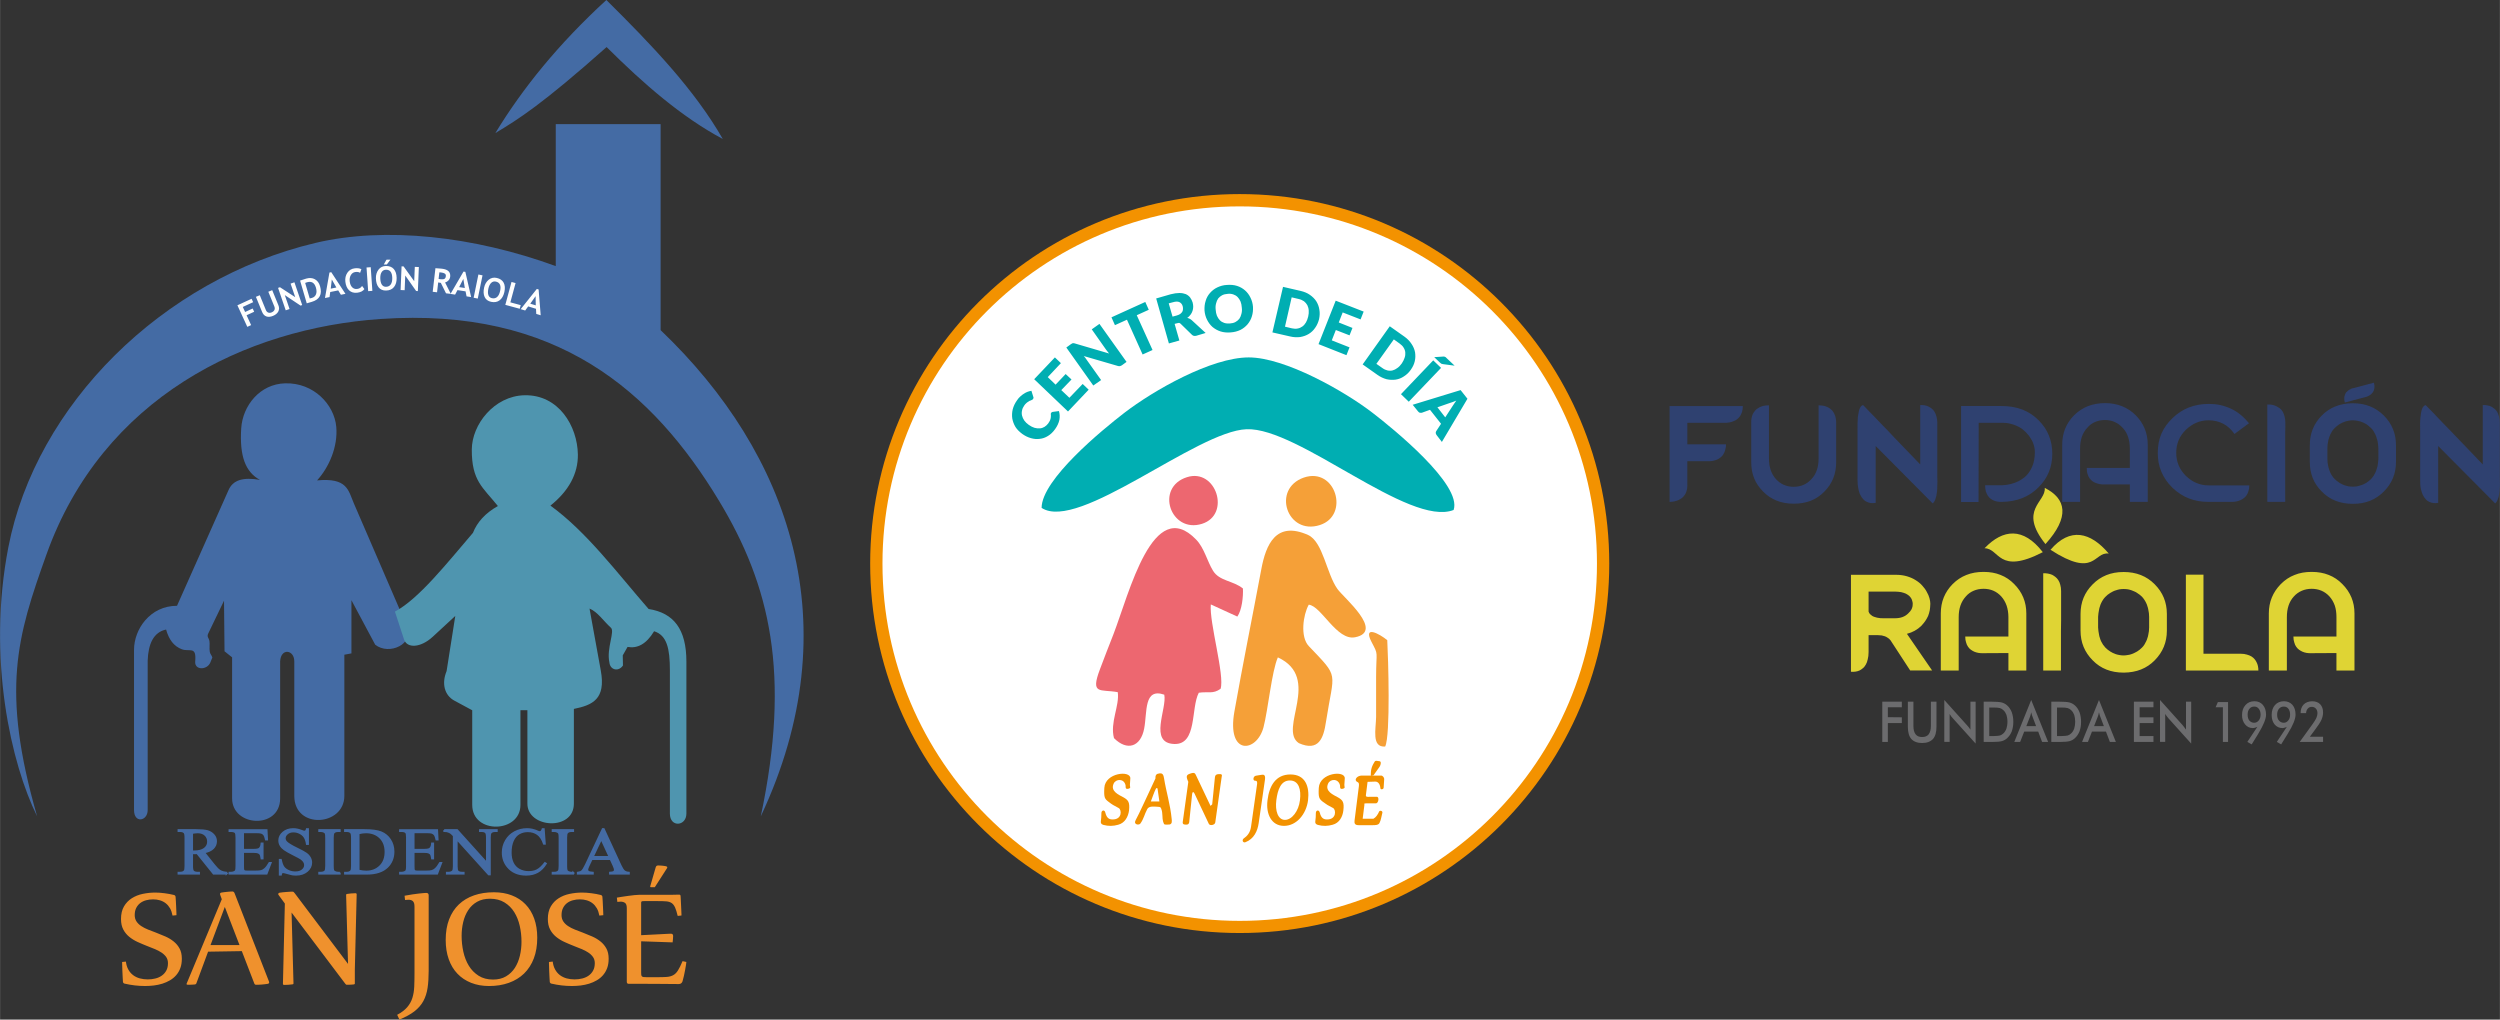 <?xml version="1.0" encoding="UTF-8"?>
<!DOCTYPE svg PUBLIC "-//W3C//DTD SVG 1.1//EN" "http://www.w3.org/Graphics/SVG/1.1/DTD/svg11.dtd">
<!-- Creator: CorelDRAW X8 -->
<svg xmlns="http://www.w3.org/2000/svg" xml:space="preserve" width="1302px" height="531px" version="1.1" style="shape-rendering:geometricPrecision; text-rendering:geometricPrecision; image-rendering:optimizeQuality; fill-rule:evenodd; clip-rule:evenodd"
viewBox="0 0 91973527 37511881"
 xmlns:xlink="http://www.w3.org/1999/xlink">
 <rect x="0" y="0" width="91973527" height="37511881" fill="#333333" stroke="none"/>
 <defs>
  <style type="text/css">
   <![CDATA[
    .str0 {stroke:#446BA4;stroke-width:60585.5}
    .fil3 {fill:none;fill-rule:nonzero}
    .fil8 {fill:#00AEB2}
    .fil11 {fill:#2F4170}
    .fil0 {fill:#446BA4}
    .fil1 {fill:#4F95AF}
    .fil12 {fill:#6C6C6E}
    .fil13 {fill:#DFD434}
    .fil9 {fill:#ED6770}
    .fil6 {fill:#F39200}
    .fil10 {fill:#F5A038}
    .fil2 {fill:#FEFEFE}
    .fil7 {fill:white}
    .fil4 {fill:#446BA4;fill-rule:nonzero}
    .fil5 {fill:#EF912D;fill-rule:nonzero}
   ]]>
  </style>
 </defs>
 <g id="Capa_x0020_1">
  <g id="_2797088562048">
   <path class="fil0" d="M1363091 30032654c-944250,-1900183 -1855036,-5789591 -1058077,-9898977 1016352,-5240899 5668587,-9861423 11298536,-11196308 2566624,-608526 5823306,-250187 8840983,853455l0 -5222707 3857279 0 0 7577866c4762558,4547420 6997380,10845062 3686539,17886671 1103808,-5222874 356754,-8475967 -1536086,-11605720 -2439444,-4033862 -5967175,-7137661 -12459258,-6690530 -4954746,341232 -10224770,2885908 -12288600,8670242 -1076437,3016843 -1683878,4961005 -341316,9626008z"/>
   <path class="fil0" d="M11662550 17674288c434113,-471165 772841,-1237414 706748,-1971784 -73187,-815568 -826500,-1627548 -1878820,-1599675 -939242,24785 -1564876,828503 -1618118,1655587 -66677,1033376 159476,1608104 688055,1897429 -615452,-107234 -987728,418 -1153211,371942l-1897346 4259681c-992067,0 -1581149,864471 -1581149,1618369l0 5896742c0,503628 502293,409578 502293,0l0 -5506107c22782,-595424 208127,-1036047 677373,-1135270 101560,364598 283149,617121 582572,726943 282566,103646 540847,-135441 488523,445546 -30126,334389 442208,324708 558038,37136l72352 -179671c-11432,-66594 -79278,-123424 -93632,-204455 -23283,-131436 5675,-291829 -12851,-399648 -20529,-119502 -105316,-154051 -45648,-277809l581905 -1208206 18526 1860210 279144 223149 0 5189911c0,1053905 1767162,1146953 1767162,0l0 -5041034c24701,-502376 520819,-434197 520819,0l0 4947735c0,1247595 1841516,1116160 1841516,0l0 -5193249 260535 -49069 0 -1956429 874318 1636978c520818,409328 1447543,-31712 1171737,-669529l-1953007 -4520382c-212133,-490443 -235583,-960440 -1357834,-855041z"/>
   <path class="fil1" d="M20248506 18601764c667526,-533253 1021693,-1169735 1009759,-1885328 -17441,-1040135 -706748,-2205281 -1968780,-2174487 -1106395,26955 -1930141,1071179 -1933897,1997904 -5007,1154213 403987,1385289 959939,2077851 -473335,265792 -764830,599763 -917045,985725 -957018,1116493 -1989309,2428428 -2870970,2898092l334639 1023111c109738,335473 610612,314027 1054823,-95969l831090 -767167 -319702 2029783c-188683,457145 -79195,889005 287657,1086784l655425 353583 0 3482334c0,1087619 1774088,1042555 1774088,0l0 -3484253 255695 -84 0 3436352c0,910786 1710164,1017604 1710164,0l0 -3484336c689641,-139364 1180918,-361344 990983,-1406486l-415504 -2285644c296920,119335 523156,469079 785025,703577 159309,133689 -168571,763661 -53575,1278388 24534,276557 332720,358089 499121,111908l-7844 -371357 176582 -310856c359091,64257 688556,-98055 976880,-577148 475087,148042 580820,645995 580820,1434942l0 5274531c0,521486 607274,468328 607274,0l0 -5593982c0,-1185340 -461235,-1789192 -1390463,-1933980 -1170987,-1344899 -2279552,-2836505 -3612184,-3803788z"/>
   <path class="fil2" d="M8930276 11293112l85287 185261 278226 -128014 55078 120003 -278477 127764 166652 362929 -140782 64674 -364431 -793203 522487 -240089 57498 125260 -381538 175415zm482347 -372359l143369 -58917 224150 547106c17692,43395 45398,73270 83034,89376 37386,16523 79362,15188 125678,-3839 51823,-21280 86538,-51155 104564,-89459 17858,-38471 17358,-80781 -1586,-127096l-223065 -544436 143536 -58666 227488 555618c34215,82950 32880,159308 -3421,229324 -36218,69848 -101060,123758 -194191,161812 -93716,38637 -175414,45147 -245180,19944 -69848,-24952 -122172,-80363 -157138,-165984l-227238 -554783zm1643404 323039l-579568 -386295 174830 511722 -140949 48235 -282232 -826000 70600 -24117 560958 365683 -170574 -499038 141033 -48235 285903 837600 -60001 20445zm413250 -138195l-185762 54410 -245347 -837265c117416,-38889 191437,-62589 221814,-71601 122089,-35801 229157,-28374 321620,22198 92297,50571 155804,135107 190353,253107 88291,301092 -12685,494031 -302678,579151zm-244178 -696150l167403 571140c24702,-4673 50822,-11099 78861,-19110 74940,-22115 125678,-66427 152215,-133272 26538,-66927 25453,-149294 -3254,-247432 -52408,-179003 -161729,-244095 -328047,-195360 -16356,4590 -38638,12685 -67178,24034zm1314690 435115l-98306 -160393 -294582 60251 -24452 185679 -168738 34632 164399 -937240 67011 -13686 522154 796458 -167486 34299zm-334556 -561877l-38638 336892 206625 -42309 -167987 -294583zm1088787 -378868l-48235 135024c-38554,-29876 -95885,-40224 -172076,-31211 -72269,8846 -127930,46065 -166902,111992 -38972,66009 -52992,145205 -41893,237668 11183,92548 41392,163565 90712,212884 49236,49153 109738,69348 181339,60836 81782,-9930 142034,-46816 181423,-110906l86539 115746c-54911,74606 -142785,119169 -264123,133689 -121255,14521 -220144,-13936 -296836,-85704 -76608,-71601 -123257,-176249 -139864,-313860 -15355,-128014 9180,-239588 73437,-334723 63924,-95050 154134,-149544 270382,-163314 99640,-12183 181840,-1418 246097,31879zm248852 808224l-60169 -870813 154635 -10765 60335 870897 -154801 10681zm284652 -474002c-2504,-124342 29291,-230159 95885,-317615 66344,-87290 156638,-132187 270715,-134524 125511,-2503 222314,34382 290244,110907 67845,76608 103145,185178 106149,325877 2921,140448 -29458,252857 -97220,336892 -67596,84035 -165233,127430 -292914,129934 -117249,2336 -207793,-36802 -272217,-117249 -64258,-80698 -97805,-192021 -100642,-334222zm160977 -3171c2170,101977 20946,180338 56747,235749 35550,55078 86372,82283 152298,80864 77526,-1502 136025,-30126 175498,-85788 39556,-55578 58416,-135441 56162,-239838 -4005,-204455 -81615,-305098 -232411,-301843 -69014,1419 -121505,29959 -157389,86122 -35634,56162 -52658,131101 -50905,224734zm374612 -683048l-131936 177334 -113577 2253 97721 -176499 147792 -3088zm944834 1154797l-400816 -569971 -21864 540513 -148793 -6176 35466 -871981 74188 2921 390969 543851 21530 -526994 148710 5925 -35967 884416 -63423 -2504zm1099302 85454l-190519 -384710c-23450,-3171 -55829,-8345 -97387,-15605l-41893 362094 -160059 -18526 100392 -867892c8845,1085 42226,3422 100642,7093 58582,3756 105315,7845 140949,11934 220311,25536 320786,123758 300925,294583 -5842,51406 -26538,96386 -62005,135441 -35216,38721 -77108,64007 -125260,76274l211048 419843 -176833 -20529zm-245012 -771923l-27873 241424c28206,5675 49737,9346 64591,11182 64591,7511 112409,3839 144621,-11015 31628,-14604 50822,-48318 56830,-100809 5007,-42894 -7510,-74689 -37553,-95301 -29875,-20780 -79195,-34966 -147875,-42978 -16690,-2169 -34299,-3004 -52741,-2503zm1000746 883914l-36635 -184594 -297420 -45814 -87290 165901 -170073 -26121 479176 -821910 67596 10264 213384 928311 -168738 -26037zm-118835 -643158l-153216 302594 208545 32046 -55329 -334640zm379369 693479l174831 -855290 151881 31127 -174830 855124 -151882 -30961zm385879 -377032c27121,-121254 83284,-216639 168488,-285653 85287,-68931 183676,-91212 294999,-66344 122590,27289 207794,86289 255611,176833 47734,90461 56497,204372 25620,341482 -30627,137277 -88625,238921 -174497,304430 -85787,65342 -190769,84369 -315195,56580 -114328,-25536 -193273,-85120 -236667,-178502 -43144,-93966 -49403,-209880 -18359,-348826zm157222 35300c-22198,99390 -22449,180254 -918,242426 21447,62087 64257,100475 128598,114912 75774,16774 139280,2754 190936,-41726 51656,-44563 88792,-117833 111574,-219643 44563,-199532 -6926,-315612 -154050,-348576 -67346,-15021 -125177,501 -173245,46566 -48151,45815 -82366,114579 -102895,206041zm622295 603519l227988 -842440 149795 40558 -192104 709334 380704 103063 -36051 133104 -530332 -143619zm1138190 332970l-9346 -187932 -287573 -88291 -110406 151463 -164649 -50571 593505 -743884 65425 20112 76442 949341 -163398 -50238zm-24201 -653423l-195442 277142 201701 61837 -6259 -338979z"/>
   <g>
    <path class="fil3 str0" d="M8331514 32147974l-476507 0 -604520 -753647c-43394,1585 -78694,2420 -106066,2420 -11099,0 -23200,-418 -35801,-835 -12935,-417 -25870,-834 -39723,-1585l0 469162c0,101310 12017,164148 36636,188433 33130,34799 82783,52240 148960,52240l69431 0 0 43812 -762493 0 0 -43812 66677 0c75190,0 128849,-22281 161061,-66427 18359,-24284 27289,-82617 27289,-174246l0 -1042889c0,-101310 -12101,-164149 -36635,-188433 -34048,-34882 -84620,-52324 -151715,-52324l-66677 0 0 -43728 647915 0c189267,0 328380,12601 417923,37303 89961,25118 165985,71267 228156,138195 62671,66761 93966,146623 93966,239421 0,99223 -35801,185178 -106901,258114 -71601,72937 -181673,124426 -331552,154802l368270 461485c84036,106150 156137,177084 216473,211883 60001,35300 138779,57164 235833,66844l0 43812zm-1262617 -829004c16524,0 30877,0 42894,417 12101,334 21948,752 29542,752 167820,0 294416,-33214 379452,-99641 85454,-66845 127931,-151547 127931,-254526 0,-100475 -34465,-182258 -102895,-245514 -68931,-62755 -160226,-94383 -273386,-94383 -50154,0 -118084,7260 -203538,21864l0 671031zm1875732 -695315l0 636899 391970 0c101560,0 169156,-13769 203204,-41308 45564,-36468 70683,-100475 76024,-192021l48318 0 0 561543 -48318 0c-12101,-78611 -24535,-129183 -36635,-151548 -15689,-27538 -41642,-49403 -77443,-65175 -35800,-15856 -90878,-23950 -165150,-23950l-391970 0 0 531667c0,71267 3672,114578 10348,130017 7093,15355 19194,27956 36635,36885 17441,9263 51072,13770 99808,13770l301092 0c100308,0 173244,-6509 218809,-19027 45230,-12601 89042,-37720 130684,-74939 54160,-49070 109655,-123174 166485,-222064l53659 0 -153466 403570 -1371437 0 0 -43812 63173 0c41976,0 81782,-9346 119418,-27539 28123,-12601 47401,-31628 57248,-57080 10264,-25536 15271,-77443 15271,-156054l0 -1047813c0,-102061 -11266,-164899 -34048,-188349 -31795,-31628 -84119,-47484 -157889,-47484l-63173 0 0 -43728 1371854 0 18860 354918 -51072 0c-18360,-85454 -38471,-144204 -60836,-176249 -22365,-31962 -55412,-56330 -98890,-73354 -34882,-11683 -96636,-17775 -184761,-17775l-487772 0zm2388206 -124008l0 556786 -48319 0c-15689,-106985 -43895,-192105 -84619,-255361 -40641,-63172 -98890,-113410 -174497,-150712 -75106,-37220 -152966,-55913 -233579,-55913 -91212,0 -166402,25119 -225903,75357 -59500,50237 -89543,107819 -89543,171826 0,48985 18777,94049 56413,134523 54577,59167 183426,138529 387464,237418 166485,81031 280062,143036 340981,186013 60836,43311 107819,93966 140449,152799 32713,58750 49236,119836 49236,184260 0,122006 -52324,226904 -156638,315279 -104731,88291 -239338,132520 -403570,132520 -51906,0 -100225,-3672 -145872,-10932 -27289,-4089 -83201,-18693 -168655,-43812 -85037,-25119 -139197,-37636 -161979,-37636 -21948,0 -39389,6092 -51906,17858 -12518,12101 -21948,36802 -28207,74522l-48318 0 0 -551862 48318 0c22782,115496 53242,202118 91713,259282 38471,57582 97554,105399 176749,143036 79196,38053 165985,57164 260451,57164 109155,0 195944,-26371 259116,-78611 63507,-52741 95302,-114662 95302,-186013 0,-39723 -12184,-79863 -35884,-120336 -24118,-40474 -61254,-78194 -111825,-113411 -34048,-23950 -127513,-74188 -280146,-151130 -152548,-76608 -261285,-138195 -325709,-184009 -64425,-45815 -113661,-96804 -146708,-151965 -33630,-55495 -50154,-116665 -50154,-183092 0,-115496 49236,-215137 147208,-298672 97972,-83451 223232,-125176 374529,-125176 94800,0 195025,21029 301092,62838 49236,19862 83701,29542 103813,29542 22866,0 41642,-6092 55912,-18192 14354,-12601 25954,-36886 34966,-74188l48319 0zm1167398 1604515l0 43812 -762410 0 0 -43812 63173 0c73770,0 127012,-19444 160560,-57915 21029,-25536 31294,-86288 31294,-182758l0 -1042889c0,-81448 -5758,-135358 -16941,-161311 -9013,-19862 -26871,-36886 -54160,-51072 -38471,-19027 -78778,-28374 -120753,-28374l-63173 0 0 -43728 762410 0 0 43728 -63924 0c-72519,0 -125260,19528 -158390,57999 -21948,25536 -32630,86288 -32630,182758l0 1042889c0,81448 5759,135358 16941,161311 8596,19861 26871,36886 55078,50989 37636,19027 76942,28373 119001,28373l63924 0zm187181 43812l0 -43812 66677 0c75190,0 128432,-21864 159726,-65175 19277,-25953 28707,-84703 28707,-175498l0 -1042889c0,-100559 -12100,-163314 -36719,-188433 -33964,-34882 -84536,-52324 -151714,-52324l-66677 0 0 -43728 723521 0c265792,0 468078,27121 606356,81865 138613,54744 250104,145873 334222,273470 84536,127680 126596,275138 126596,442124 0,224400 -75106,411665 -225485,562378 -168655,168070 -425518,252022 -771006,252022l-794204 0zm507466 -118334c110907,22282 203538,33214 278727,33214 202286,0 370023,-64424 503795,-193690 133355,-128849 200032,-303846 200032,-524658 0,-222481 -66677,-397895 -200032,-525992 -133772,-128432 -305098,-192439 -514477,-192439 -78360,0 -167820,11350 -268045,34466l0 1369099zm2023858 -1405985l0 636899 391970 0c101560,0 169155,-13769 203203,-41308 45565,-36468 70600,-100475 76024,-192021l48319 0 0 561543 -48319 0c-12100,-78611 -24618,-129183 -36718,-151548 -15689,-27538 -41559,-49403 -77359,-65175 -35801,-15856 -90879,-23950 -165150,-23950l-391970 0 0 531667c0,71267 3672,114578 10348,130017 7093,15355 19194,27956 36635,36885 17441,9263 51072,13770 99807,13770l301176 0c100224,0 173077,-6509 218725,-19027 45231,-12601 89043,-37720 130685,-74939 54159,-49070 109571,-123174 166401,-222064l53743 0 -153467 403570 -1371436 0 0 -43812 63089 0c42059,0 81865,-9346 119502,-27539 28123,-12601 47400,-31628 57247,-57080 10265,-25536 15188,-77443 15188,-156054l0 -1047813c0,-102061 -11099,-164899 -33964,-188349 -31795,-31628 -84119,-47484 -157973,-47484l-63089 0 0 -43728 1371853 0 18860 354918 -51072 0c-18359,-85454 -38471,-144204 -60836,-176249 -22365,-31962 -55495,-56330 -98889,-73354 -34883,-11683 -96637,-17775 -184761,-17775l-487772 0zm1120081 -87540l478342 0 1090457 1210292 0 -930731c0,-99223 -12601,-161227 -37220,-185929 -32629,-33213 -84536,-49904 -155219,-49904l-62588 0 0 -43728 625466 0 0 43728 -63506 0c-76525,0 -130267,20696 -162479,62088 -19194,25453 -29041,83451 -29041,173745l0 1358168 -47401 0 -1171487 -1298166 0 992651c0,99307 12100,161311 35800,186013 33548,33213 85538,49820 155720,49820l63507 0 0 43812 -625467 0 0 -43812 62672 0c76859,0 131102,-20612 163314,-62004 19194,-25453 29041,-83451 29041,-173829l0 -1120749c-51406,-54660 -90795,-90711 -117249,-108153 -26788,-17357 -65759,-33630 -117165,-48985 -25536,-6927 -64091,-10599 -115497,-10599l0 -43728zm3667846 -36468l40223 547022 -40223 0c-54160,-163731 -131102,-282065 -231327,-353749 -100225,-72102 -220144,-108153 -360676,-108153 -117165,0 -223732,27122 -318533,81448 -94884,54243 -169573,140615 -224150,259700 -54160,118751 -81448,266627 -81448,443293 0,145872 25453,272217 76942,379202 51406,106984 128848,188850 231744,245930 103312,57164 221062,85538 352998,85538 114996,0 216639,-22282 304347,-66844 88124,-44563 184760,-133272 289909,-266210l40724 24285c-89042,143035 -192856,247599 -311440,314026 -118584,66010 -259533,99307 -422346,99307 -293998,0 -521737,-98889 -682797,-297002 -120337,-147459 -180756,-320954 -180756,-520235 0,-160894 39807,-308769 119002,-443293 79195,-134940 188349,-239087 327045,-313275 139196,-74105 290827,-110990 455560,-110990 127930,0 254109,28373 378951,85454 36218,17441 62672,26370 78278,26370 23366,0 43811,-7677 61336,-22698 22782,-21447 38888,-50989 48318,-89126l48319 0zm1081109 1604515l0 43812 -762409 0 0 -43812 63089 0c73854,0 127096,-19444 160643,-57915 21030,-25536 31294,-86288 31294,-182758l0 -1042889c0,-81448 -5758,-135358 -16940,-161311 -9013,-19862 -26871,-36886 -54160,-51072 -38554,-19027 -78778,-28374 -120837,-28374l-63089 0 0 -43728 762409 0 0 43728 -63923 0c-72519,0 -125260,19528 -158390,57999 -21948,25536 -32630,86288 -32630,182758l0 1042889c0,81448 5758,135358 16941,161311 8512,19861 26871,36886 54994,50989 37637,19027 77025,28373 119085,28373l63923 0zm1371186 -493530l-689139 0 -119002 252523c-29541,62338 -44729,109321 -44729,140115 0,24367 12935,46232 38888,64841 25536,18276 81448,30376 166902,36051l0 43812 -561042 0 0 -43812c74188,-11683 122089,-27121 144037,-46148 44730,-38137 93966,-115497 148126,-231744l625967 -1326623 44312 0 618791 1340810c49737,107735 94884,177417 135608,209879 40724,31962 97053,49821 169990,53826l0 43812 -701574 0 0 -43812c70683,-3171 118584,-13769 143619,-31962 25119,-18275 37136,-40557 37136,-66844 0,-34883 -17441,-89960 -52324,-165317l-105566 -229407zm-39889 -87457l-299757 -650335 -307851 650335 607608 0z"/>
    <path id="1" class="fil4" d="M8331514 32147974l-476507 0 -604520 -753647c-43394,1585 -78694,2420 -106066,2420 -11099,0 -23200,-418 -35801,-835 -12935,-417 -25870,-834 -39723,-1585l0 469162c0,101310 12017,164148 36636,188433 33130,34799 82783,52240 148960,52240l69431 0 0 43812 -762493 0 0 -43812 66677 0c75190,0 128849,-22281 161061,-66427 18359,-24284 27289,-82617 27289,-174246l0 -1042889c0,-101310 -12101,-164149 -36635,-188433 -34048,-34882 -84620,-52324 -151715,-52324l-66677 0 0 -43728 647915 0c189267,0 328380,12601 417923,37303 89961,25118 165985,71267 228156,138195 62671,66761 93966,146623 93966,239421 0,99223 -35801,185178 -106901,258114 -71601,72937 -181673,124426 -331552,154802l368270 461485c84036,106150 156137,177084 216473,211883 60001,35300 138779,57164 235833,66844l0 43812zm-1262617 -829004c16524,0 30877,0 42894,417 12101,334 21948,752 29542,752 167820,0 294416,-33214 379452,-99641 85454,-66845 127931,-151547 127931,-254526 0,-100475 -34465,-182258 -102895,-245514 -68931,-62755 -160226,-94383 -273386,-94383 -50154,0 -118084,7260 -203538,21864l0 671031zm1875732 -695315l0 636899 391970 0c101560,0 169156,-13769 203204,-41308 45564,-36468 70683,-100475 76024,-192021l48318 0 0 561543 -48318 0c-12101,-78611 -24535,-129183 -36635,-151548 -15689,-27538 -41642,-49403 -77443,-65175 -35800,-15856 -90878,-23950 -165150,-23950l-391970 0 0 531667c0,71267 3672,114578 10348,130017 7093,15355 19194,27956 36635,36885 17441,9263 51072,13770 99808,13770l301092 0c100308,0 173244,-6509 218809,-19027 45230,-12601 89042,-37720 130684,-74939 54160,-49070 109655,-123174 166485,-222064l53659 0 -153466 403570 -1371437 0 0 -43812 63173 0c41976,0 81782,-9346 119418,-27539 28123,-12601 47401,-31628 57248,-57080 10264,-25536 15271,-77443 15271,-156054l0 -1047813c0,-102061 -11266,-164899 -34048,-188349 -31795,-31628 -84119,-47484 -157889,-47484l-63173 0 0 -43728 1371854 0 18860 354918 -51072 0c-18360,-85454 -38471,-144204 -60836,-176249 -22365,-31962 -55412,-56330 -98890,-73354 -34882,-11683 -96636,-17775 -184761,-17775l-487772 0zm2388206 -124008l0 556786 -48319 0c-15689,-106985 -43895,-192105 -84619,-255361 -40641,-63172 -98890,-113410 -174497,-150712 -75106,-37220 -152966,-55913 -233579,-55913 -91212,0 -166402,25119 -225903,75357 -59500,50237 -89543,107819 -89543,171826 0,48985 18777,94049 56413,134523 54577,59167 183426,138529 387464,237418 166485,81031 280062,143036 340981,186013 60836,43311 107819,93966 140449,152799 32713,58750 49236,119836 49236,184260 0,122006 -52324,226904 -156638,315279 -104731,88291 -239338,132520 -403570,132520 -51906,0 -100225,-3672 -145872,-10932 -27289,-4089 -83201,-18693 -168655,-43812 -85037,-25119 -139197,-37636 -161979,-37636 -21948,0 -39389,6092 -51906,17858 -12518,12101 -21948,36802 -28207,74522l-48318 0 0 -551862 48318 0c22782,115496 53242,202118 91713,259282 38471,57582 97554,105399 176749,143036 79196,38053 165985,57164 260451,57164 109155,0 195944,-26371 259116,-78611 63507,-52741 95302,-114662 95302,-186013 0,-39723 -12184,-79863 -35884,-120336 -24118,-40474 -61254,-78194 -111825,-113411 -34048,-23950 -127513,-74188 -280146,-151130 -152548,-76608 -261285,-138195 -325709,-184009 -64425,-45815 -113661,-96804 -146708,-151965 -33630,-55495 -50154,-116665 -50154,-183092 0,-115496 49236,-215137 147208,-298672 97972,-83451 223232,-125176 374529,-125176 94800,0 195025,21029 301092,62838 49236,19862 83701,29542 103813,29542 22866,0 41642,-6092 55912,-18192 14354,-12601 25954,-36886 34966,-74188l48319 0zm1167398 1604515l0 43812 -762410 0 0 -43812 63173 0c73770,0 127012,-19444 160560,-57915 21029,-25536 31294,-86288 31294,-182758l0 -1042889c0,-81448 -5758,-135358 -16941,-161311 -9013,-19862 -26871,-36886 -54160,-51072 -38471,-19027 -78778,-28374 -120753,-28374l-63173 0 0 -43728 762410 0 0 43728 -63924 0c-72519,0 -125260,19528 -158390,57999 -21948,25536 -32630,86288 -32630,182758l0 1042889c0,81448 5759,135358 16941,161311 8596,19861 26871,36886 55078,50989 37636,19027 76942,28373 119001,28373l63924 0zm187181 43812l0 -43812 66677 0c75190,0 128432,-21864 159726,-65175 19277,-25953 28707,-84703 28707,-175498l0 -1042889c0,-100559 -12100,-163314 -36719,-188433 -33964,-34882 -84536,-52324 -151714,-52324l-66677 0 0 -43728 723521 0c265792,0 468078,27121 606356,81865 138613,54744 250104,145873 334222,273470 84536,127680 126596,275138 126596,442124 0,224400 -75106,411665 -225485,562378 -168655,168070 -425518,252022 -771006,252022l-794204 0zm507466 -118334c110907,22282 203538,33214 278727,33214 202286,0 370023,-64424 503795,-193690 133355,-128849 200032,-303846 200032,-524658 0,-222481 -66677,-397895 -200032,-525992 -133772,-128432 -305098,-192439 -514477,-192439 -78360,0 -167820,11350 -268045,34466l0 1369099zm2023858 -1405985l0 636899 391970 0c101560,0 169155,-13769 203203,-41308 45565,-36468 70600,-100475 76024,-192021l48319 0 0 561543 -48319 0c-12100,-78611 -24618,-129183 -36718,-151548 -15689,-27538 -41559,-49403 -77359,-65175 -35801,-15856 -90879,-23950 -165150,-23950l-391970 0 0 531667c0,71267 3672,114578 10348,130017 7093,15355 19194,27956 36635,36885 17441,9263 51072,13770 99807,13770l301176 0c100224,0 173077,-6509 218725,-19027 45231,-12601 89043,-37720 130685,-74939 54159,-49070 109571,-123174 166401,-222064l53743 0 -153467 403570 -1371436 0 0 -43812 63089 0c42059,0 81865,-9346 119502,-27539 28123,-12601 47400,-31628 57247,-57080 10265,-25536 15188,-77443 15188,-156054l0 -1047813c0,-102061 -11099,-164899 -33964,-188349 -31795,-31628 -84119,-47484 -157973,-47484l-63089 0 0 -43728 1371853 0 18860 354918 -51072 0c-18359,-85454 -38471,-144204 -60836,-176249 -22365,-31962 -55495,-56330 -98889,-73354 -34883,-11683 -96637,-17775 -184761,-17775l-487772 0zm1120081 -87540l478342 0 1090457 1210292 0 -930731c0,-99223 -12601,-161227 -37220,-185929 -32629,-33213 -84536,-49904 -155219,-49904l-62588 0 0 -43728 625466 0 0 43728 -63506 0c-76525,0 -130267,20696 -162479,62088 -19194,25453 -29041,83451 -29041,173745l0 1358168 -47401 0 -1171487 -1298166 0 992651c0,99307 12100,161311 35800,186013 33548,33213 85538,49820 155720,49820l63507 0 0 43812 -625467 0 0 -43812 62672 0c76859,0 131102,-20612 163314,-62004 19194,-25453 29041,-83451 29041,-173829l0 -1120749c-51406,-54660 -90795,-90711 -117249,-108153 -26788,-17357 -65759,-33630 -117165,-48985 -25536,-6927 -64091,-10599 -115497,-10599l0 -43728zm3667846 -36468l40223 547022 -40223 0c-54160,-163731 -131102,-282065 -231327,-353749 -100225,-72102 -220144,-108153 -360676,-108153 -117165,0 -223732,27122 -318533,81448 -94884,54243 -169573,140615 -224150,259700 -54160,118751 -81448,266627 -81448,443293 0,145872 25453,272217 76942,379202 51406,106984 128848,188850 231744,245930 103312,57164 221062,85538 352998,85538 114996,0 216639,-22282 304347,-66844 88124,-44563 184760,-133272 289909,-266210l40724 24285c-89042,143035 -192856,247599 -311440,314026 -118584,66010 -259533,99307 -422346,99307 -293998,0 -521737,-98889 -682797,-297002 -120337,-147459 -180756,-320954 -180756,-520235 0,-160894 39807,-308769 119002,-443293 79195,-134940 188349,-239087 327045,-313275 139196,-74105 290827,-110990 455560,-110990 127930,0 254109,28373 378951,85454 36218,17441 62672,26370 78278,26370 23366,0 43811,-7677 61336,-22698 22782,-21447 38888,-50989 48318,-89126l48319 0zm1081109 1604515l0 43812 -762409 0 0 -43812 63089 0c73854,0 127096,-19444 160643,-57915 21030,-25536 31294,-86288 31294,-182758l0 -1042889c0,-81448 -5758,-135358 -16940,-161311 -9013,-19862 -26871,-36886 -54160,-51072 -38554,-19027 -78778,-28374 -120837,-28374l-63089 0 0 -43728 762409 0 0 43728 -63923 0c-72519,0 -125260,19528 -158390,57999 -21948,25536 -32630,86288 -32630,182758l0 1042889c0,81448 5758,135358 16941,161311 8512,19861 26871,36886 54994,50989 37637,19027 77025,28373 119085,28373l63923 0zm1371186 -493530l-689139 0 -119002 252523c-29541,62338 -44729,109321 -44729,140115 0,24367 12935,46232 38888,64841 25536,18276 81448,30376 166902,36051l0 43812 -561042 0 0 -43812c74188,-11683 122089,-27121 144037,-46148 44730,-38137 93966,-115497 148126,-231744l625967 -1326623 44312 0 618791 1340810c49737,107735 94884,177417 135608,209879 40724,31962 97053,49821 169990,53826l0 43812 -701574 0 0 -43812c70683,-3171 118584,-13769 143619,-31962 25119,-18275 37136,-40557 37136,-66844 0,-34883 -17441,-89960 -52324,-165317l-105566 -229407zm-39889 -87457l-299757 -650335 -307851 650335 607608 0z"/>
   </g>
   <path class="fil0" d="M22306495 0c-1754644,1610023 -3075175,3237988 -4084517,4896080 852871,-513308 1704907,-1042806 4093530,-3164886 1366847,1359837 2762901,2574636 4273951,3381274 -1046728,-1827079 -2632967,-3478327 -4282964,-5112468z"/>
   <path class="fil5" d="M6345209 33685812c-19277,-103396 -49236,-193273 -91713,-267628 -43561,-74438 -95718,-136276 -158474,-185512 -61837,-48318 -132353,-85037 -211632,-108236 -78277,-24117 -163230,-35717 -254109,-35717 -88875,0 -173912,10598 -255026,32796 -81198,21280 -153634,56079 -215471,102395 -62839,47400 -112075,108236 -149795,181673 -36719,73437 -55078,161395 -55078,262788 0,90878 22198,168154 65760,233830 43478,64758 101393,121755 173829,169072 72519,48318 156554,91796 251271,129516 94634,37637 193189,75357 294666,112993 113994,43478 227071,89877 341065,140115 113076,49236 214469,110155 304346,182591 89877,71517 163314,158473 218392,259950 55996,101393 84035,226987 84035,375864 0,130351 -18359,245346 -55077,345822 -36719,99557 -87958,186513 -153634,261869 -64758,74355 -141033,137194 -227989,187432 -86956,51239 -180671,91796 -280229,123674 -100475,30877 -204789,53159 -314026,66678 -108153,12517 -215388,19277 -321705,19277 -126595,0 -252189,-7677 -377783,-22198 -125594,-15438 -251188,-36719 -375864,-65676 -17358,-3922 -30877,-11600 -41559,-24201 -9597,-11516 -16356,-24117 -18359,-37636 -3839,-39640 -7677,-97638 -10598,-173913 -3839,-76357 -7761,-153633 -10599,-232828 -2920,-79279 -4840,-150713 -6759,-214553 -2003,-64675 -2921,-102395 -2921,-112993l139113 -14521c13519,113077 43478,210631 89877,293748 46399,83034 104314,150713 175832,204790 70516,53158 152632,92797 244428,118834 91796,25119 190352,37720 296586,37720 94717,0 186513,-10682 275388,-32880 88876,-21280 168155,-55996 236751,-104314 69599,-48318 124676,-110155 166152,-185512 41558,-75356 62838,-166234 62838,-274387 0,-87958 -22198,-164232 -65759,-226153 -43478,-61837 -101393,-117833 -173829,-165150 -72519,-48318 -156554,-91796 -249352,-129516 -93716,-37636 -191270,-76274 -290744,-115913 -114078,-44480 -227070,-93716 -341065,-144955 -113076,-52157 -214553,-114996 -304430,-188349 -89793,-73437 -163230,-163314 -218308,-267628 -56079,-104398 -84035,-233830 -84035,-386546 0,-184511 36718,-339146 109154,-463738 73437,-124676 168071,-224150 286989,-299506 117833,-75357 252105,-129517 402818,-161311 150713,-31962 304347,-48319 460901,-48319 104314,0 217390,7678 341065,24118 122673,15438 237669,36718 345905,63756 17358,3839 30877,11600 41559,24118 9680,11600 16440,25202 18359,37720 3839,39639 7677,94717 11600,166234 2837,70517 6759,141951 10598,214470 3839,73437 6759,138112 8679,197112 1919,57915 2921,93715 2921,104314l-144955 14520zm1308264 1327458l-432861 1169150c-7761,21197 -24201,32797 -51239,36719 -33798,3839 -72436,6759 -115914,8679 -43478,1919 -91796,2921 -146874,2921 -29959,0 -45397,-9681 -45397,-28040 0,-5842 1001,-10682 2920,-14520l1293660 -3104300 -58916 -163314c-3839,-15439 -5758,-26037 -5758,-30961 0,-28957 18359,-45397 54076,-51155 29959,-5758 65676,-10682 106317,-15439 39556,-4840 79195,-8678 116915,-12601 37636,-3838 72435,-6759 104314,-8679 32796,-1919 56079,-2920 71517,-2920 37637,0 64675,21280 82116,64758l1264703 3245415c5841,15439 8679,26121 8679,30877 0,32880 -19278,51239 -56998,56997 -33797,5842 -71434,10682 -113994,15522 -42477,4841 -84035,8679 -124676,11600 -40557,2921 -78194,4757 -111991,5758 -33882,1002 -57999,1002 -73437,1002 -31962,0 -54160,-14521 -64758,-42560l-460901 -1195105 -1241503 20196zm89793 -243427l1065755 0 -540096 -1402898 -525659 1402898zm3014507 -1965192c20278,0 36718,5758 48318,18359 10682,12518 24201,28040 39639,46399l1956513 2594163 -70517 -2539168c0,-22198 15439,-34800 45398,-36635 33797,-4924 78277,-10682 134273,-16524 57080,-5758 111157,-8679 163314,-8679 29959,0 45397,14521 45397,42560l-67595 2759396 0 517898c0,23200 -14521,34800 -45398,36719 -33881,3839 -71518,6759 -114078,8679 -41475,1919 -84953,2921 -127513,2921 -17358,0 -30877,-2921 -39556,-9681 -9680,-6759 -19360,-17441 -29041,-32879l-1971951 -2614442 70516 2605763c0,23199 -15438,35717 -45397,36718 -33798,5758 -80197,10682 -139113,14521 -59000,3838 -112158,5758 -158474,5758 -29959,0 -45397,-14521 -45397,-42477l70516 -2950749 -231911 -316948c-7761,-7677 -11599,-18359 -11599,-30877 0,-25119 16439,-41559 51239,-51239 29959,-5758 68596,-10598 115913,-15438 47400,-4841 94717,-8679 143035,-12602 47317,-3838 91797,-6676 131353,-8678 39639,-1920 66677,-2838 82116,-2838zm4124657 150713c101476,-19361 198113,-35801 287906,-49320 90878,-13519 171075,-24117 241591,-31878 70516,-7677 129433,-13519 176750,-17358 47400,-3922 77359,-5758 89877,-5758 60919,0 90795,29876 90795,90795l0 2769076c0,241508 -13520,454058 -40558,636733 -28039,183509 -80196,345905 -158473,487855 -78194,141116 -188350,266710 -328464,374863 -140115,108236 -323707,208711 -549776,301509l-82116 -175832c158473,-84035 281147,-177834 368103,-278309 86956,-101394 150712,-214470 190352,-339062 39639,-125678 62838,-264791 69598,-417423 6760,-153634 9597,-323707 9597,-513058l0 -2427010c0,-53158 -4757,-95718 -15439,-129516 -10598,-32880 -25118,-58917 -45397,-77276 -19361,-19361 -43478,-31878 -70516,-39639 -28040,-7761 -57999,-11600 -91797,-11600 -41558,0 -83117,2921 -124676,8762l-17357 -156554zm3285055 -127597c243427,0 462820,37720 658930,113077 196110,75356 364181,184510 502376,327545 139196,142034 246431,317866 321788,524658 75356,207710 112992,443459 112992,705329 0,286905 -41558,541014 -125594,762326 -84035,220228 -203871,405740 -358422,556453 -154635,149794 -341065,263789 -559457,342066 -217390,78277 -460817,117833 -728445,117833 -243511,0 -463822,-39556 -660933,-117833 -197112,-78277 -365183,-190352 -503378,-335307 -139113,-144871 -245429,-322705 -319784,-532335 -74355,-209629 -112075,-446380 -112075,-711087 0,-285069 41558,-537259 125594,-755567 84035,-219310 203871,-402902 358422,-549776 154635,-146874 341065,-258949 559457,-334305 217390,-75357 460901,-113077 728529,-113077zm-142034 237753c-184594,0 -342985,37636 -475338,112992 -132437,75357 -240673,176833 -323707,303429 -84035,126512 -145873,271466 -185512,435698 -39639,164316 -59918,335307 -59918,513058 0,198113 21280,393222 63757,586495 42560,192271 110155,364264 201951,514977 92715,151714 212551,273386 360343,367185 146874,93716 324708,140031 532418,140031 184510,0 342984,-39556 475338,-117833 132437,-78277 240589,-181673 324625,-311106 83117,-129516 144954,-277308 184594,-444461 39556,-167152 59918,-340147 59918,-516896 0,-199031 -21280,-392304 -63840,-582656 -42477,-189351 -110156,-358423 -201869,-506215 -92797,-148877 -212633,-267628 -360425,-358506 -146874,-90795 -324625,-136192 -532335,-136192zm4023180 620292c-19277,-103396 -49236,-193273 -91796,-267628 -43478,-74438 -95635,-136276 -158474,-185512 -61837,-48318 -132353,-85037 -211549,-108236 -78277,-24117 -163314,-35717 -254108,-35717 -88876,0 -173913,10598 -255111,32796 -81114,21280 -153633,56079 -215470,102395 -62756,47400 -111992,108236 -149712,181673 -36718,73437 -55078,161395 -55078,262788 0,90878 22198,168154 65676,233830 43479,64758 101477,121755 173913,169072 72435,48318 156554,91796 251188,129516 94717,37637 193273,75357 294749,112993 113994,43478 226987,89877 341065,140115 112993,49236 214470,110155 304346,182591 89794,71517 163231,158473 218309,259950 56079,101393 84035,226987 84035,375864 0,130351 -18359,245346 -54994,345822 -36719,99557 -87958,186513 -153634,261869 -64758,74355 -141116,137194 -228072,187432 -86873,51239 -180672,91796 -280145,123674 -100476,30877 -204873,53159 -314027,66678 -108236,12517 -215471,19277 -321704,19277 -126596,0 -252190,-7677 -377784,-22198 -125594,-15438 -251188,-36719 -375864,-65676 -17441,-3922 -30960,-11600 -41559,-24201 -9680,-11516 -16439,-24117 -18359,-37636 -3839,-39640 -7677,-97638 -10598,-173913 -3839,-76357 -7761,-153633 -10682,-232828 -2837,-79279 -4757,-150713 -6759,-214553 -1920,-64675 -2921,-102395 -2921,-112993l139196 -14521c13519,113077 43478,210631 89877,293748 46316,83034 104314,150713 175832,204790 70516,53158 152632,92797 244428,118834 91797,25119 190352,37720 296586,37720 94717,0 186513,-10682 275389,-32880 88875,-21280 168070,-55996 236667,-104314 69598,-48318 124676,-110155 166235,-185512 41558,-75356 62755,-166234 62755,-274387 0,-87958 -22198,-164232 -65676,-226153 -43478,-61837 -101393,-117833 -173912,-165150 -72436,-48318 -156471,-91796 -249269,-129516 -93716,-37636 -191270,-76274 -290827,-115913 -113994,-44480 -227071,-93716 -341065,-144955 -112993,-52157 -214470,-114996 -304346,-188349 -89877,-73437 -163231,-163314 -218309,-267628 -56079,-104398 -84118,-233830 -84118,-386546 0,-184511 36718,-339146 109237,-463738 73437,-124676 168071,-224150 286905,-299506 117917,-75357 252190,-129517 402902,-161311 150713,-31962 304347,-48319 460901,-48319 104314,0 217390,7678 341065,24118 122673,15438 237669,36718 345905,63756 17358,3839 30877,11600 41475,24118 9681,11600 16440,25202 18360,37720 3922,39639 7761,94717 11683,166234 2837,70517 6676,141951 10598,214470 3839,73437 6760,138112 8679,197112 1919,57915 2921,93715 2921,104314l-144955 14520zm1537171 2069505c0,45481 1001,80197 3922,105316 2837,25119 10598,45397 23116,59000 12601,14437 32879,23116 60919,27038 27956,3839 67595,5758 118834,5758l366184 0c150713,0 273386,-2921 368103,-9680 94717,-6760 174914,-28958 240590,-65676 66677,-36719 124593,-94634 173912,-174831 50238,-80196 107235,-194274 169072,-341064l139113 30876c0,13520 -3838,47317 -12517,102395 -8679,55078 -19361,118918 -32880,191354 -13519,73437 -28040,147792 -45398,223148 -16439,76358 -33797,142034 -51239,199031 -24117,63840 -70516,96636 -138195,96636 -69515,0 -152632,-1001 -249185,-1919 -96636,-1001 -202953,-1919 -321788,-2921 -117833,-918 -244428,-1919 -378701,-2921 -135274,-918 -276307,-918 -423181,-918l-470581 0c-26120,0 -44396,-7760 -53158,-24117 -9597,-15522 -14437,-31962 -14437,-46399l0 -2715000c0,-96636 -21280,-159392 -64758,-191270 -43478,-30960 -97555,-46399 -161311,-46399 -39640,0 -80197,2921 -121756,8679l-17441 -156554c39639,-7678 97554,-17358 172994,-28958 75357,-11599 154552,-23199 236668,-34799 82199,-11600 161394,-21196 237669,-28957 76357,-7761 136275,-11600 179753,-11600l1030873 0c64758,0 131435,0 201951,-1002 69599,-917 146874,-2837 231911,-4840 29959,0 47317,14521 51239,42560 1920,27039 3839,61838 6676,105316 2921,43478 5842,90795 6843,141032 1920,51239 4840,103396 7678,156555 2921,53158 4840,101476 6759,146874 2003,45397 3923,84035 4841,116915 1001,31878 1001,51155 1001,58916l-139113 14521c-31962,-134357 -64758,-238671 -97638,-312108 -33798,-74438 -75356,-127513 -126512,-162312 -51239,-33798 -115997,-54160 -194274,-60919 -78194,-6677 -180672,-9597 -305265,-9597l-499538 0c-31879,0 -55996,918 -72436,2920 -15522,1920 -27038,6677 -34799,14437 -7761,6760 -12601,18360 -13519,31879 -1001,14520 -1001,33798 -1001,57998l0 1146870c154635,-7761 295667,-14521 425100,-21280 128515,-6760 240589,-12518 335306,-17358 95636,-4840 171993,-8763 229908,-11600 59000,-2921 94717,-3922 107319,-3922 53075,0 79195,28039 79195,85037 0,36718 -1920,73437 -5758,111157 -3923,38637 -8763,79195 -13519,122673l-1157551 -39640 0 1123670zm330466 -3135260l202870 -701407c5841,-20278 14520,-38638 27038,-54160 12601,-14437 32880,-22198 60919,-22198 16357,0 36719,0 60836,1002 23200,918 48319,2837 74439,4840 26036,1919 53075,4757 82116,8679 28039,2921 53158,7677 75356,13519 31878,5758 48318,20279 48318,42477 0,7761 -3838,18359 -11599,30960l-448300 698570 -152716 0 -19277 -22282z"/>
  </g>
  <path class="fil6" d="M45608563 7140499c7509937,0 13596030,6086093 13596030,13596030 0,7504429 -6086093,13590522 -13596030,13590522 -7509854,0 -13596030,-6086093 -13596030,-13590522 0,-7509937 6086176,-13596030 13596030,-13596030l0 0z"/>
  <path class="fil7" d="M45608563 7593054c7258081,0 13143474,5880720 13143474,13143475 0,7258081 -5885643,13143474 -13143474,13143474 -7257998,0 -13143475,-5885644 -13143475,-13143474 0,-7262755 5885477,-13143475 13143475,-13143475l0 0z"/>
  <path class="fil8" d="M38319855 18685716c1356582,894430 5700298,-2827158 7540230,-2893669 1907693,-77442 5983698,3613269 7618173,2970695 323957,-930314 -2251012,-3012504 -2966355,-3562280 -1048397,-812147 -3243163,-2050645 -4569536,-2050645 -1377695,0 -3495685,1207788 -4580383,2040381 -801298,617037 -3042129,2452212 -3042129,3495518l0 0z"/>
  <path class="fil9" d="M41121394 25465789c72018,499038 -293081,1115659 -138696,1691055 488189,488189 982304,319033 1110151,-349577 118083,-611614 -20696,-1511635 740045,-1249264 107902,513558 -586328,1783518 370022,1814478 847947,26037 601433,-1321032 899937,-1885996 354251,-51406 519150,56330 801299,-144120 159308,-488189 -421429,-2441948 -359758,-3104634l976378 447048c169489,-241674 221146,-740045 205373,-1033292 -359841,-292663 -863552,-267044 -1099886,-652838 -215638,-349577 -323957,-843024 -621878,-1146536 -1583152,-1644989 -2457052,1963606 -3042713,3485505 -164649,426352 -339145,858796 -493530,1279640 -364681,961774 5341,730615 653256,848531l0 0z"/>
  <path class="fil10" d="M47011877 24185565c1635143,760741 0,2641813 771590,3155956 734787,323957 909618,-190185 996907,-776263 298505,-1917540 514143,-1592915 -632392,-2796198 -318617,-339145 -210715,-1141027 0,-1521899 462820,46733 1033292,1336554 1706576,1197942 1090039,-215638 -431860,-1459644 -652755,-1778261 -400983,-560708 -529331,-1737537 -1079357,-1984719 -1177329,-523990 -1552192,344653 -1722432,1274967 -323958,1732196 -678375,3474656 -986560,5217450 -293081,1639398 817654,1521482 1069510,585660 169156,-646913 302844,-2065333 528913,-2574635l0 0z"/>
  <path class="fil10" d="M47967560 17570308c-1191933,416755 -616537,2133596 586328,1747718 1115575,-354835 585660,-2148701 -586328,-1747718l0 0z"/>
  <path class="fil9" d="M43670576 17555120c-1192350,375614 -606272,2081606 550027,1717091 1074267,-339980 519567,-2056403 -550027,-1717091l0 0z"/>
  <path class="fil10" d="M50959952 27465279c200533,-405906 112659,-3263942 77025,-3911857 -277475,-231410 -904944,-570472 -580319,61838 271884,519149 169573,287739 169573,1316108 0,477925 0,966114 0,1449380 -6009,442291 -175498,1125672 333721,1084531l0 0z"/>
  <path class="fil8" d="M38674689 15185274c5341,-5258 10265,-15105 20696,-20696 10265,-4840 20696,-10181 30961,-10181l231326 -30960c30961,107902 35884,215637 15188,328881 -25369,113243 -77025,225902 -159308,339145 -77443,107902 -164649,190185 -257447,246515 -97471,61837 -200449,97471 -303428,107902 -107903,15188 -215638,5341 -323958,-25369 -113243,-30960 -215637,-82283 -318616,-154385 -102395,-77025 -190269,-159308 -251856,-256779 -61921,-103062 -97471,-205457 -118167,-313776 -15188,-107903 -10264,-221146 15773,-333721 30877,-118167 81865,-225903 159308,-334222 35800,-56330 76942,-102395 118167,-138613 46065,-41141 87206,-77442 133855,-103062 46065,-30877 92631,-56246 138696,-72018 46649,-15188 92548,-30961 138613,-35884l67178 215638c4923,10264 10181,25369 10181,41141 0,15188 -5258,30960 -20613,46149 -5340,10181 -15188,20612 -30960,30876 -10264,5341 -25369,10265 -41141,15189 -15773,10848 -30961,15772 -51406,20612 -15773,10264 -35884,20696 -56330,35884 -20696,10264 -46065,30877 -67178,51406 -25369,20696 -46065,46065 -72018,81865 -41225,61838 -72102,118585 -82367,185346 -15188,61837 -15188,123507 0,190268 15773,61837 41142,118167 82367,179754 41141,56330 97471,112659 164565,159308 72102,51406 144204,87874 210715,107903 72101,20695 138695,25452 200533,20695 61837,-4923 118167,-25369 169489,-56329 51406,-30877 92213,-72018 133939,-123424 20696,-30961 35884,-56330 51406,-82367 15605,-25953 25369,-51406 30960,-76942 10181,-26036 15105,-56329 15105,-82366 4924,-25369 4924,-56329 0,-87791 0,-10264 0,-20695 0,-35884 5341,-9179 10265,-19444 15772,-29708l0 0zm133773 -2035624l221145 210714 -483266 514143 287657 277475 370022 -390719 215638 200533 -375530 390719 297920 282732 488190 -508635 221145 210715 -760741 801882 -1244006 -1187093 761826 -802466zm590500 -488190c15188,-10264 25453,-15188 35884,-20695 10264,-4924 20696,-10265 30877,-15189 10264,0 20696,0 35884,0 10181,4924 25369,4924 41141,10265l1259779 370022c-20696,-25369 -41141,-51406 -61837,-76942 -15188,-25452 -35884,-46148 -51406,-67178l-524407 -744968 282732 -200533 996908 1398474 -169573 123424c-25369,15188 -46065,25453 -72102,30961 -20696,5341 -46065,5341 -77359,-4924l-1253687 -365099c20696,20696 35884,46065 56330,67179 15772,25369 35884,46065 46065,66510l534671 750309 -287656 200450 -992151 -1398391 169907 -123675zm2735028 -1552191l128348 287656 -442124 200533 580820 1279640 -365182 164649 -575980 -1279640 -442124 200450 -127764 -288157 1244006 -565131zm1079358 806806l175080 611697 -385795 107902 -467493 -1655254 534672 -154384c123424,-30877 225818,-46065 318616,-46065 92130,0 169573,15772 236334,41141 67095,30960 118083,72102 159308,123508 41141,56329 72018,118167 92547,185345 15105,56246 20696,107902 20696,159308 0,51406 -10264,102979 -25452,149044 -15105,51406 -41142,97471 -72019,138612 -35884,46065 -72101,87290 -123507,118167 30960,10264 61837,15188 87206,30960 25453,10181 51406,30877 77025,51406l514227 473001 -344654 102979c-67178,15188 -118167,4924 -159308,-35800l-411247 -400983c-20613,-20696 -35801,-30877 -56246,-35801 -15189,0 -41225,0 -72102,10265l-97888 24952zm-77026 -267211l153801 -41225c56329,-15689 98055,-35800 128431,-56246 35801,-25453 56246,-51406 77359,-82366 15188,-30877 25369,-61838 25369,-97471 0,-35634 0,-67178 -10181,-102979 -20696,-77025 -61837,-123508 -123507,-154385 -56330,-25452 -133940,-25452 -236751,5341l-154385 41142 139864 488189zm2960430 -359591c5341,123424 -5341,236667 -41141,349493 -30877,107986 -87207,205457 -158724,293081 -72019,82283 -159309,154385 -262287,205790 -107903,51406 -225903,82283 -359758,92131 -133940,10848 -257447,0 -370690,-35801 -112576,-35884 -210715,-92547 -297921,-164649 -82366,-72102 -149127,-164649 -200450,-267044 -51406,-102979 -82366,-216222 -92631,-339062 -4840,-123508 5341,-241674 41225,-349577 30877,-113243 87207,-210714 159309,-293080 72018,-82283 159308,-154385 267043,-205374 107652,-50988 225819,-87206 359758,-92547 133939,-10264 257364,0 370023,35884 113243,35801 210714,92547 292997,164566 82366,72102 149127,159308 200533,267043 51573,102228 82867,215471 92714,339146l0 0zm-411164 30293c-5341,-87207 -20696,-159308 -46065,-225903 -30960,-67178 -67178,-123424 -107902,-164649 -46065,-46065 -97471,-77359 -159308,-97471 -61838,-20612 -133940,-30877 -205457,-20612 -77359,4840 -144120,20612 -205791,51406 -56246,30877 -102394,67095 -144120,118083 -35884,51406 -61837,113243 -77025,179838 -20696,72101 -25370,149043 -15773,231410 5341,87206 20696,159308 46065,225818 30961,67179 67179,123508 107986,164650 46065,46065 98055,77442 159308,97471 61838,20695 133856,25369 210715,20695 77359,-4923 144120,-20695 200449,-51406 56330,-30876 102979,-67178 144121,-118166 35884,-51406 61837,-113244 77442,-179754 20696,-71685 26204,-149127 15355,-231410l0 0zm2842681 422012c-30877,118167 -77026,225903 -144121,318617 -61253,92631 -143619,169573 -236751,225902 -92130,56330 -195192,92547 -313108,113243 -118584,15188 -241675,10265 -370607,-20696l-652421 -149043 390718 -1675867 647498 149044c128348,30961 246515,77026 339062,144120 98138,67179 179837,149128 236751,236334 56329,92547 98055,195610 113243,308853 20696,112826 15355,226069 -10264,349493l0 0zm-400983 -92714c20111,-82366 25452,-159308 20111,-231410 -4923,-72102 -25369,-133939 -51405,-190269 -30961,-56329 -72102,-102978 -123508,-144120 -56246,-35884 -118167,-66594 -190185,-81949l-262371 -61837 -246515 1079357 257364 61837c77025,15189 144203,20696 210714,5341 61837,-10264 118584,-35800 169573,-72101 51406,-35801 97471,-87207 133355,-149044 35800,-61838 62421,-133272 82867,-215805l0 0zm2041048 -185345l-113243 287740 -658346 -256863 -144204 370106 503962 200450 -107903 272551 -503961 -195609 -149044 380286 652755 257447 -113160 287656 -1027367 -406240 631725 -1598924 1028786 401400zm1732196 2143360c-72686,102978 -154385,179837 -252523,241674 -92130,61838 -195109,102979 -303429,118167 -108403,15105 -220561,10181 -333804,-15188 -113244,-30960 -226487,-82283 -334222,-159308l-545103 -385211 997492 -1403315 545102 385211c107903,76942 195109,169573 257364,267044 66594,97471 107902,200449 128431,308185 15105,107902 15105,215554 -10848,323957 -25036,113577 -76442,216389 -148460,318784l0 0zm-328881 -236084c46065,-72102 81865,-138612 102394,-205373 25954,-72102 30877,-133939 25954,-195610 -5258,-66510 -25954,-123424 -61838,-179753 -30876,-56330 -81865,-102395 -144120,-149128l-215637 -154384 -642574 899436 220561 154385c61837,46065 124092,72018 185262,87791 66594,15188 128431,15188 190685,0 61254,-15773 118167,-46065 174497,-87791 61420,-41225 113410,-97471 164816,-169573l0 0zm256362 1408656l-287072 -277475 1187093 -1244007 287656 277475 -1187677 1244007zm1686548 -1326373l-426352 -56246c-26037,-4924 -46733,-10264 -61837,-15188 -15189,-10265 -30961,-25369 -51406,-41141l-210715 -200534 313109 -20612c15105,-4924 31294,-4924 41142,0 15188,0 26036,4924 35800,4924 10265,5257 20696,10181 35884,20612 10265,10264 20696,20696 30877,30960l293498 277225zm-468161 2806463l-190185 -247183c-21114,-25369 -31378,-51406 -36302,-82283 0,-25369 5341,-51405 20696,-72101l175081 -267044 -406240 -514143 -297921 107903c-20696,4923 -46733,4923 -72102,0 -31378,-5341 -51406,-25369 -72102,-51406l-195109 -241591 1763073 -539596 251856 318617 -940745 1588827zm-164232 -1274717l287740 370023 267043 -411164c15773,-26037 35801,-56330 61838,-92548 20695,-35884 46065,-72101 77359,-112659 -46649,20696 -87791,35801 -128348,51406 -41142,15188 -77443,25369 -107902,35801l-457730 159141z"/>
  <path class="fil6" d="M43105445 30133046c-51406,-544519 -200533,-992151 -282232,-1505710 -20612,-138612 -61837,-164649 -113243,-174496 -35800,-5257 -82283,4924 -133855,20112 -46149,20696 -77443,77359 -67179,164649 -246598,524407 -632393,1372354 -729864,1537003 -92547,169573 128432,195193 175081,123508 128431,-179837 144204,-328297 251939,-529331 61837,-124091 262287,-92547 370023,-87874 144120,0 128347,41142 154384,102979 46065,123508 25369,333805 56330,431860 36217,92631 20612,123508 118083,123508 41225,-5341 82366,0 123508,-5341 102561,-21030 82533,-133689 77025,-200867l0 0zm-766081 -647498c61837,-153800 107902,-313693 179753,-457229 30961,-56329 61838,-41225 67179,-5341l66594 462737 -313526 -167z"/>
  <path class="fil6" d="M44595966 29593284l-61837 56329 -529331 -1115658c-41141,-87207 -56329,-133939 -246514,-61838 -107986,41142 -133939,92548 -41225,292997l-205374 1480174c-10264,98055 72102,92547 128432,92547 87206,5341 107902,-51406 112575,-107902l103063 -1002416c15104,-133939 66510,-82283 92130,-25953l524407 1110067c35800,77359 221145,46649 236333,-51406l236668 -1681207c20696,-66594 10264,-112659 -112576,-97471 -56329,5341 -128431,5341 -138612,133939l-98139 977798z"/>
  <path class="fil6" d="M49299274 28894380c10181,41142 -31378,159308 107902,123424 102395,-30876 46065,-66510 51406,-144120l15105 -236751c15188,-303428 -925307,-210714 -956267,349995 -20696,365098 15188,405823 159308,519066 123508,92631 175081,123507 365099,221229 113243,56246 133355,426268 -221146,421428 -113243,0 -215637,-36301 -267043,-252523 -30877,-118167 -144120,-87207 -144120,15188 0,118501 -5341,195526 -20696,313693 -5341,46649 5341,98055 92547,124092 190686,51406 365099,46065 545103,-5341 241007,-61837 370022,-287740 395475,-529915 35801,-303512 -26037,-374946 -190686,-473085 -174496,-97471 -503961,-225818 -370022,-513558 78444,-174914 376364,-194942 438035,67178l0 0z"/>
  <path class="fil6" d="M46204488 28539462c-102395,15189 -128432,190269 -25370,184761 76942,0 76942,61838 66511,139197l-221146 1557115c-30877,221146 -149043,344653 -262287,421428 -87290,61254 -35884,179838 56330,144204 318616,-123508 447382,-416755 488106,-704411l231827 -1603848c25369,-200450 -72102,-179754 -144120,-169573l-189851 31127z"/>
  <path class="fil6" d="M47474531 28493397c-550444,0 -781270,431860 -843107,946086 -67179,513559 148459,945418 606356,945418 457896,0 817654,-426352 884248,-940077 61838,-514643 -102394,-951427 -647497,-951427l0 0zm-200533 1670943c-257364,0 -370023,-328798 -318617,-724857 51406,-396059 169573,-724940 498454,-724940 328881,0 421428,334222 370022,730448 -45898,395475 -297753,719349 -549859,719349l0 0z"/>
  <path class="fil6" d="M50311870 28765532l-61253 488189c-10181,81949 87290,61837 138612,61837l262371 -167c102394,0 61170,241007 -31378,241007l-354250 0c-102395,10849 -61170,-15188 -72102,72102l-61837 493530 395642 167c92547,-51406 159976,-149044 211382,-267044 25953,-51406 133271,-20695 118083,46065 -35800,123508 -46065,262371 -107902,380287 -41142,77443 -159309,77443 -236668,77443l-529581 0c-154384,0 -159308,-82366 -149044,-174496l159309 -1264452c15104,-149128 -41142,-133939 -81949,-164649 -98055,-77443 20696,-215638 179837,-221146l714425 0c56330,-5341 123508,66511 118167,138612l-20112 303429c0,72686 -118500,82366 -118500,26037 -10265,-144204 -81949,-251856 -195193,-246515l-278059 9764z"/>
  <path class="fil6" d="M50430037 28529281c0,-81949 5341,-190268 30877,-272551 26037,-92631 77443,-179837 113243,-236751 30961,-46065 87290,-25369 128432,-20696 30876,0 81865,5341 92547,41141 10264,52074 -10849,123508 -41142,169573l-226486 318617c-30710,667 -97471,41809 -97471,667l0 0z"/>
  <path class="fil6" d="M41409050 28894380c10265,41142 -30877,159308 107902,123424 103063,-30876 46065,-66510 51406,-144120l15188 -236751c15105,-303428 -925390,-210714 -956350,349995 -20612,365098 15188,405823 164232,519066 118584,92631 175081,123507 360259,221229 118166,56246 138612,426268 -221146,421428 -112659,0 -215638,-36301 -267044,-252523 -25369,-118167 -144203,-87207 -144203,15188 0,118501 -5258,195526 -20696,313693 -5258,46649 4923,98055 92631,124092 190185,51406 364681,46065 544435,-5341 241675,-61837 370022,-287740 400983,-529915 30877,-303512 -30961,-374946 -195526,-473085 -174497,-97471 -503962,-225818 -370106,-513558 83201,-174914 381121,-194942 438035,67178l0 0z"/>
  <path class="fil11" d="M62077649 17858465c0,81865 -10264,149044 -30960,210714 -15188,56246 -41141,107902 -72102,149044 -30877,46065 -66510,82283 -102394,107902 -41142,30961 -82283,51406 -123425,72102 -92547,41141 -205790,66511 -324625,66511l0 -3525979 2694054 0c0,82283 -10264,159308 -30960,221146 -20613,61837 -46065,118167 -77360,159308 -35884,46065 -72101,82366 -113243,113243 -40557,30961 -81949,51406 -128431,66594 -97471,41142 -215554,61838 -343986,56246l-1346985 0 0 791701 1423760 -250c0,77026 -10264,149127 -30877,205457 -15188,61837 -35884,113243 -66594,159308 -26036,41142 -56329,82283 -92547,107903 -35801,30876 -77443,56329 -113243,77025 -87207,41141 -185345,67095 -297921,72018l-823246 -167 0 890174 1085 0zm5475064 -2303169l0 1454721c0,426352 -144204,786193 -437201,1079441 -144203,149043 -313776,262287 -498453,334138 -185345,72102 -395392,107903 -627386,107903 -457313,0 -832259,-149044 -1119915,-442041 -298588,-293081 -442124,-652839 -442124,-1079441l0 -1449797c-5341,-118167 15105,-225819 56330,-323957 20612,-41142 46065,-76942 77359,-118167 30960,-41142 66594,-72019 118167,-102311 46065,-30961 102978,-56330 169572,-77443 61170,-15188 138613,-25369 231410,-25369l0 1958682c0,318616 87207,570472 257364,755817 174496,190185 390718,282733 652421,282733 262287,0 478342,-92548 652838,-282733 175081,-184761 262287,-436783 262287,-755817l0 -1958682c81949,0 159309,10181 225903,25369 61837,20696 118500,41141 164649,72102 46649,30877 87206,67178 118083,102978 31378,41142 56997,77026 72686,118167 45314,92381 66010,200700 66010,323707l0 0zm3720920 0l0 2025277c5341,107902 5341,200449 0,282732 0,82366 -4923,154468 -10264,221229 -10181,61837 -15105,118501 -25953,164566 -10265,46148 -25370,82366 -35217,118167 -26037,72101 -61837,123507 -98138,154468l-2097295 -2112483 0 2091954c-123424,20696 -236667,10264 -333721,-41142 -41225,-15188 -82366,-46065 -118584,-87874 -40557,-41141 -77026,-92130 -107903,-153800 -35884,-61838 -56329,-138613 -77442,-231327 -20029,-92631 -30877,-205457 -30877,-334222l0 -1824743c0,-175080 0,-328881 10848,-462820 4841,-56329 15105,-113243 25370,-164649 10848,-56246 20696,-107902 35800,-149044 15772,-41141 35884,-77443 56330,-102979 26036,-25452 51406,-41224 81949,-41224 20612,25452 56913,56329 98055,102394 41141,41225 92547,97471 149044,154468 61837,61838 123507,128348 195192,200450 71684,72102 144120,149044 221145,231410 77026,82283 159309,164649 241007,247099 82367,87290 164650,175080 241675,257447 287656,297920 606273,632309 950759,986559l0 -2184501c113243,-4923 221146,15188 308185,56330 41142,20696 82283,46065 118584,77359 35801,25453 72019,66594 97471,112659 31294,51406 56246,107902 72019,175081 21697,66343 31961,143953 31961,231159l0 0zm1758233 2297828l632309 0c221146,-10264 421429,-61837 596509,-149127 77443,-41142 149127,-87207 221146,-143536 72102,-61837 138696,-133939 190268,-221146 56330,-87206 102979,-184677 139280,-303428 30877,-118167 51323,-251939 51323,-406324 0,-61837 -5258,-123424 -20613,-185345 -15188,-56246 -30960,-112576 -51405,-164232 -26037,-51322 -46733,-102979 -77443,-144120 -26037,-46065 -56330,-87206 -82283,-123508 -71518,-87206 -148460,-164649 -236334,-231410 -56329,-41141 -128431,-82283 -200449,-113160 -67179,-30960 -139280,-56329 -231828,-77025 -87206,-25369 -184677,-35884 -287072,-35884 -20696,0 -46732,0 -82366,0 -35634,0 -77359,0 -123424,0 -41225,0 -92631,0 -144204,0 -46649,0 -98055,0 -149044,0 -113243,0 -241674,0 -380287,0l-5340 2914365 -642992 417 0 -3531486 1480090 0c282232,0 539595,41141 771005,128348 226487,87206 431860,221145 606774,400983 333721,334138 498370,745552 498370,1228818 0,488189 -169489,899353 -508635,1233742 -344653,349577 -791617,524073 -1331213,534254 -118166,5341 -225902,-10181 -318616,-51322 -35884,-15188 -77443,-41225 -113243,-67178 -41225,-30961 -72102,-66594 -102395,-112659 -26037,-41142 -51406,-97471 -72102,-159309 -14937,-61420 -25786,-138445 -25786,-220728l0 0zm5325352 -30960l-935821 0c-118584,4923 -226486,-15773 -323957,-56330 -41142,-15105 -82283,-35800 -124092,-67095 -35217,-30960 -71435,-66594 -102395,-107985 -30877,-46065 -56329,-97471 -72102,-159309 -20612,-61837 -25369,-133855 -25369,-215637l1583152 0 0 -719516c0,-159309 -26037,-303512 -66594,-427020 -41141,-128348 -108320,-236667 -195526,-328798 -174496,-190268 -390718,-287739 -652421,-287739 -133939,0 -252523,25369 -365099,72102 -107902,46065 -205791,118166 -287740,215637 -175080,185262 -262287,437201 -262287,755818l0 1968279 -657762 167 0 -2107476c0,-421428 144121,-781270 437201,-1079441 148460,-149044 318617,-257363 503962,-334138 190185,-72102 400315,-113243 632309,-113243 231410,0 441540,41141 626802,113243 190268,76942 354333,184677 503961,334138 293081,298004 442124,657762 442124,1079441l0 2107476 -658346 0 0 -642574 0 0zm2893669 642574c-261703,0 -503961,-41142 -724272,-128348 -221146,-87874 -416755,-215638 -601433,-390719 -179754,-175080 -313693,-370022 -406240,-586244 -92214,-210714 -133355,-442124 -133355,-699571 0,-256779 41141,-488189 133355,-704411 92547,-210715 231744,-406241 417089,-580737 359174,-344653 801298,-514143 1321032,-514143 144120,0 287656,10181 421428,41142 138612,30877 266960,72018 395392,133939 128431,56246 246514,133856 354250,221146 113243,92547 215638,195108 313693,313692l-534672 395392c-118083,-164232 -251855,-292997 -411164,-374946 -159308,-81866 -339062,-128348 -539595,-128348 -318616,0 -596509,118167 -837516,349494 -236667,231410 -354834,514226 -354834,848030 0,328881 118501,611614 354834,847947 241007,231411 519150,349995 837516,349995l1495946 0c0,81865 -10265,149043 -30961,210714 -15188,56246 -41141,107902 -66510,149044 -30961,46065 -67179,82366 -103063,107902 -40557,30960 -76942,56329 -118166,72102 -92548,41141 -195109,66510 -313693,66510l-869061 -167 0 585zm2822235 0l-657762 0 0 -3582893c123508,-5340 236334,15105 328297,61838 41141,20696 82283,46065 123424,72102 41142,30877 77443,72018 108320,118083 30960,51406 51406,107986 71517,174496 20696,67179 31295,144204 31295,236751 0,25369 0,77360 0,144120 0,67179 0,149128 -5341,241675 0,97471 0,205373 0,323957 0,113244 0,236668 0,365099 0,128348 0,262287 0,395392 0,133104 0,262370 0,390718 0,128432 0,251856 0,364682 0,118167 0,225902 0,318700 0,92714 0,169489 0,236667 250,66594 250,112659 250,138613l0 0zm3629041 -3177070c298504,298005 446964,663270 446964,1094963l0 611614c0,427019 -148460,791701 -446964,1089621 -293081,298589 -668027,452389 -1130847,452389l-10849 0c-467493,0 -847947,-149127 -1140944,-452389 -298004,-292997 -441540,-657678 -441540,-1089621l0 -611614c0,-431860 144204,-796958 441540,-1094963 292997,-297920 668527,-446964 1131347,-451888l0 0 10265 0c462737,0 842439,153968 1141028,451888l0 0zm-467577 2334046c30960,-35801 61253,-72102 87290,-107902 25953,-41142 46065,-82367 66510,-123508 20696,-41142 35884,-82283 46733,-123508 15105,-41141 25369,-82283 35801,-118083 15188,-92214 25369,-179837 30960,-267044l-250 -390718c-5341,-92548 -15105,-179838 -30877,-267044 -10849,-41141 -20696,-77359 -35884,-118167 -10849,-46065 -25954,-82283 -46650,-123424 -20695,-41225 -40557,-82366 -66594,-123508 -25953,-41141 -56246,-77025 -87206,-107902 -51406,-51406 -113243,-97471 -174496,-144204 -31295,-15104 -61838,-30877 -98056,-51406 -35800,-15104 -72101,-30877 -113243,-46065 -41141,-10181 -87206,-20696 -133271,-30877 -46733,-10264 -92631,-10264 -144204,-15188l-10682 0c-51322,0 -102311,4924 -149043,15188 -46065,5341 -92131,20696 -133272,30877 -41225,15188 -77443,30961 -113243,46065 -35884,15188 -66594,35884 -97471,51406 -67178,46065 -124092,92548 -175081,144204 -35884,35800 -66594,72102 -92630,107902 -25370,41142 -46065,82283 -66511,123508 -15188,41141 -35801,81866 -46065,123424 -10849,41142 -26037,77026 -31378,118167 -20612,87206 -30877,174496 -30877,267044l0 390718c0,92547 10265,179754 30877,267044 5341,41141 20696,77359 31378,118083 10264,41225 30877,82366 46065,123508 20696,41141 41141,82366 66511,118167 26036,41141 56329,77442 92630,113243 51323,51406 107903,97471 175081,138612 25369,20696 61170,35884 92130,51406 35801,20696 72102,35884 113243,46065 41142,15188 87207,25453 133939,35884 46065,5258 92548,10849 144120,10849l0 0 10265 0c51406,0 102979,-5341 149044,-10849 46065,-10264 92547,-20696 133939,-35884 40557,-10181 77025,-25953 112659,-41141 35800,-20696 67095,-35801 98055,-51406 66511,-40557 122840,-92130 179754,-143536l0 0zm102394 -3541751c15189,61838 20696,113160 20696,159309 -5341,46065 -10264,92130 -25953,128347 -15188,35884 -30960,66594 -56330,92130 -20695,25453 -46732,51406 -72686,67179 -25452,20696 -51405,35884 -77025,46065 -20696,10264 -46649,20696 -61837,25452l-796375 210715c-15772,-56330 -26036,-107986 -21113,-153801 0,-41141 5341,-87874 21113,-118167 10265,-35800 25369,-67178 46065,-98055 25370,-25453 46065,-46148 72102,-66594 20696,-20696 46065,-30877 72102,-46065 20612,-10265 46065,-20696 61170,-30960l818071 -215555zm4631206 1475333l0 2025277c5341,107902 5341,200449 5341,282732 -5341,82366 -10265,154468 -15188,221229 -10849,61837 -15105,118501 -25954,164566 -10264,46148 -20111,82366 -35884,118167 -25369,72101 -61169,123507 -97470,154468l-2097295 -2112483 0 2091954c-123424,20696 -236668,10264 -333805,-41142 -41141,-15188 -82283,-46065 -118500,-87874 -41225,-41141 -77443,-92130 -107986,-153800 -30877,-61838 -56246,-138613 -77359,-231327 -20112,-92631 -25370,-205457 -25370,-334222l0 -1824743c-5340,-175080 -5340,-328881 10182,-462820 5340,-56329 10848,-113243 20695,-164649 10265,-56246 20696,-107902 35884,-149044 15105,-41141 35801,-77443 61838,-102979 20696,-25452 46065,-41224 76942,-41224 26036,25452 56329,56329 98138,102394 46065,41225 92548,97471 153801,154468 56246,61838 118500,128348 190602,200450 72102,72102 144204,149044 221146,231410 77025,82283 159308,164649 241007,247099 82366,87290 164649,175080 247182,257447 282148,297920 600848,632309 945418,986559l0 -2184501c113243,-4923 221229,15188 313777,56330 35800,20696 76942,46065 112575,77359 35884,25453 72686,66594 103062,112659 25370,51406 51406,107902 66511,175081 21113,66343 30710,143953 30710,231159l0 0z"/>
  <path class="fil12" d="M69249025 27296124l0 -1480758 719349 0 0 205373 -514143 0 0 365099 514143 5341 0 210714 -514143 251 0 693980 -205206 0 0 0zm940578 -1480758l205373 0 0 899353c0,133355 25953,231410 82283,303512 51406,66511 133355,98055 236751,98055 107902,0 185345,-31294 241007,-98055 51406,-72102 82283,-169573 82283,-303512l0 -899353 205456 0 0 920049c0,200450 -40557,349577 -127847,452389 -93131,97471 -221145,148460 -400899,148460 -175081,0 -308185,-51406 -396059,-148460 -87207,-98139 -127764,-251939 -127764,-452389l-250 -920049 -334 0zm1341477 1480758l0 -1542595 817655 910202c25953,25452 46065,51406 72102,81949 20612,25953 46649,61837 72018,98055l-167 -1028369 190853 0 0 1541927 -833260 -925306c-20028,-25453 -46065,-51406 -66511,-77026 -20696,-30960 -40557,-56329 -56329,-87206l0 1027701 -196361 0 0 668zm1654586 -216306l175081 0c98055,0 169489,-10849 220478,-20612 46733,-15773 87874,-41225 124092,-77443 51406,-46065 87290,-107902 113243,-179754 20112,-72102 35884,-154468 35884,-246598 0,-98055 -15772,-179754 -35884,-251856 -25953,-67178 -61837,-128431 -113243,-175080 -35801,-35801 -77359,-61253 -128348,-77026 -51406,-15772 -128431,-20695 -236751,-20695l-77610 250 -77359 0 0 1048814 417 0zm-205206 216306l0 -1480758 277892 0c184678,0 313109,10265 390719,30961 72018,20612 138612,56246 195109,107902 72101,61837 128431,149044 169572,251855 35801,102395 56330,221146 56330,349995 0,133271 -20696,246514 -56330,349493 -41141,103062 -98138,185345 -169572,251856 -56330,51406 -118167,87290 -190269,107986 -72686,20612 -185262,31294 -339646,31294l-56580 0 -277225 0 0 -584zm1567964 -581405l359591 0 -128431 -339062c-10265,-20696 -15105,-46732 -25370,-72102 -10848,-31294 -15188,-61837 -26036,-98055 -5341,35801 -15105,66511 -20696,92548 -10181,25953 -15105,56329 -25369,77359l-133689 339312zm580736 581405l-144203 -380287 -514143 0 -149127 380287 -215387 0 621878 -1542595 621961 1542595 -220979 0zm549777 -216306l175080 0c97471,0 169573,-10849 220562,-20612 46732,-15773 87874,-41225 124092,-77443 51405,-46065 87289,-107902 112659,-179754 20696,-72102 35800,-154468 35800,-246598 0,-98055 -15104,-179754 -35800,-251856 -25370,-67178 -61254,-128431 -112659,-175080 -35801,-35801 -77360,-61253 -128348,-77026 -51406,-15772 -128432,-20695 -236751,-20695l-77610 250 -77443 0 0 1048814 418 0zm-210714 216306l0 -1480758 282398 0c185345,0 313693,10265 391136,30961 72102,20612 138612,56246 195192,107902 72018,61837 128348,149044 169489,251855 35884,102395 56330,221146 56330,349995 0,133271 -20028,246514 -56330,349493 -41141,103062 -98055,185345 -169489,251856 -56329,51406 -118584,87290 -190686,107986 -72102,20612 -184677,31294 -339145,31294l-56497 0 -282398 0 0 -584zm1573555 -581405l359758 0 -128432 -339062c-10181,-20696 -20612,-46732 -25369,-72102 -10849,-31294 -15772,-61837 -25953,-98055 -5341,35801 -15188,66511 -20696,92548 -10849,25953 -15188,56329 -26037,77359l-133271 339312zm580736 581405l-144203 -380287 -514143 0 -149127 380287 -215388 0 621878 -1542595 621461 1542595 -220478 0zm884165 0l0 -1480758 719600 0 0 205373 -508886 0 0 370691 508886 -251 0 210714 -508886 251 0 478342 508886 0 0 215638 -719600 0zm960607 0l0 -1542595 817654 910202c20696,25452 41225,51406 66594,81949 20696,25953 46649,61837 72102,98055l0 -1028369 190602 0 0 1541927 -832842 -925306c-20613,-25453 -41142,-51406 -61838,-77026 -25369,-30960 -40557,-56329 -61169,-87206l0 1027701 -191103 0 0 668zm2313600 0l0 -1275385 -267294 0 81949 -190185 375363 0 0 1464902 -190018 0 0 668zm1387542 -1002833c0,-92547 -25453,-164649 -66594,-215638 -41141,-56246 -98055,-81865 -164649,-81865 -77359,0 -138613,25369 -179754,81865 -46065,51406 -66594,123508 -66594,215638 0,92213 20696,164649 61253,215638 46733,51406 102979,82366 179837,82366 72019,0 124092,-31378 169490,-87290 41392,-51573 67011,-123424 67011,-210714l0 0zm-118167 446881c-30960,15689 -56329,25953 -82366,31294 -30877,10265 -56246,15188 -87207,15188 -113243,0 -210714,-46732 -282148,-133939 -77443,-92547 -113243,-205373 -113243,-344653 0,-153801 41141,-277475 128348,-370023 81949,-92547 190686,-138612 328881,-138612 128431,0 231410,46065 308185,133271 77025,92548 118167,211299 118167,359758 0,159392 -97471,390719 -282149,693980l-20696 35884 -225902 364682 -159892 -92130 370022 -554700zm1202865 -446881c0,-92547 -20696,-164649 -61253,-215638 -41141,-56246 -98055,-81865 -169573,-81865 -71434,0 -133939,25369 -179753,81865 -41142,51406 -66595,123508 -66595,215638 0,92213 20696,164649 66595,215638 41141,51406 102394,82366 179753,82366 66594,0 123508,-31378 164649,-87290 45481,-51573 66177,-123424 66177,-210714l0 0zm-118167 446881c-26036,15689 -51990,25953 -82366,31294 -25369,10265 -56246,15188 -81866,15188 -118584,0 -210714,-46732 -287739,-133939 -72102,-92547 -107902,-205373 -107902,-344653 0,-153801 40557,-277475 123507,-370023 81866,-92547 195109,-138612 328881,-138612 128348,0 231327,46065 313026,133271 77442,92548 113243,211299 113243,359758 0,159392 -92548,390719 -282149,693980l-20695 35884 -226487 364682 -159308 -92130 369855 -554700zm1331213 365266l0 190686 -858796 0 478342 -663688c61838,-81949 102395,-153800 133272,-215637 26037,-66594 41225,-123508 41225,-174497 0,-72018 -20696,-128348 -56330,-169489 -40557,-46148 -92130,-66594 -153800,-66594 -61671,0 -107903,20696 -149044,66594 -35884,41141 -56330,98055 -61253,164566l-200450 0c0,-133272 35801,-236668 113243,-318617 76942,-77359 184678,-118167 313026,-118167 123507,0 221229,35884 293080,107319 72102,77442 107903,175080 107903,303929 0,87206 -20696,179753 -61838,272551 -40557,92547 -128431,225819 -261703,400899l-164649 220562 487772 0 0 -417z"/>
  <path class="fil13" d="M69094640 23368495l-349577 0 0 580736 0 41225c0,102311 -10848,195109 -31294,266960 -15188,77443 -40557,144204 -71518,195193 -31294,51406 -61837,98055 -102978,128348 -41142,35884 -81866,61837 -118167,82366 -98055,46065 -205791,61170 -323958,51406l0 -3567203 1664851 166c144120,0 282816,20696 400983,56330 118083,35884 226486,82366 318616,143536 92548,56329 175081,123508 241592,200533 66594,72018 123507,149044 164649,231410 46065,77359 77442,154385 98138,231327 20029,72686 30877,139280 30877,200533 0,87791 -10848,164649 -20696,241591 -15104,77443 -35800,144204 -61837,211382 -30877,66510 -66511,127764 -107902,190185 -40558,56330 -87207,112659 -144204,174496 -144120,138613 -318616,236668 -519066,287657l-5341 5340 925390 1346401 -806389 0 -673534 -1032708c-25369,-51990 -61837,-92547 -102395,-133855 -20612,-15188 -46649,-30961 -66510,-46065 -26037,-20696 -56330,-31378 -92548,-46733 -31377,-10849 -72101,-20696 -113243,-30877 -41976,-4757 -88041,-9680 -133939,-9680l0 0zm1274717 -1156550c0,-30960 -5341,-61253 -15188,-92130 -5258,-35884 -20613,-67178 -36218,-98139 -20029,-35800 -46065,-66510 -77026,-98055 -35800,-30960 -77359,-56329 -123424,-81949 -46733,-20612 -107902,-41141 -174496,-56246 -67179,-10264 -144538,-20696 -231828,-20696l-966114 167 0 735205c10265,35800 30961,66510 51406,92130 26037,25953 51406,46649 81949,67178 25954,15105 56330,30877 92548,40474 31294,10932 61837,20696 92547,26037 77443,15188 159308,26037 246515,20696l401149 0c107986,0 205874,-15188 287740,-46733 82283,-30877 149044,-76942 205790,-133272 25370,-26036 51406,-51405 72102,-77442 20696,-25369 35801,-51323 51406,-77359 10849,-25370 20696,-56330 30877,-87207 4924,-35884 10265,-71518 10265,-112659l0 0zm3520721 1814312l-935655 5341c-118167,4923 -225819,-15189 -323957,-56330 -40557,-20696 -81866,-41141 -123424,-72102 -35884,-25953 -72102,-61837 -102395,-107902 -30960,-41141 -56330,-98055 -72102,-159308 -20696,-56330 -30960,-128432 -30960,-216222l1587825 417 0 -714676c0,-159308 -25369,-303512 -66511,-426352 -46065,-128431 -107902,-236751 -195192,-334222 -174413,-190185 -390718,-282148 -652755,-282148 -133355,0 -257447,25369 -365182,72102 -107902,46065 -205373,113243 -287656,210714 -174497,190602 -261703,442041 -261703,760741l0 1963522 -658346 -417 0 -2102218c0,-421429 144120,-781187 437200,-1079775 149044,-148460 319034,-261703 503962,-333721 190602,-77026 400899,-112659 632309,-112659 231828,0 442125,35800 627386,112659 184761,72018 354334,185261 498454,333721 297921,298588 447048,658346 447048,1079775l0 2102218 -658346 0 0 -643158 0 0zm1932645 642574l-652421 0 0 -3577385c118167,-5341 231410,15105 328297,56246 41141,20696 77359,46149 118500,77026 40558,30960 77026,72102 107903,118584 30960,46065 56329,102394 72102,169573 20695,67094 30960,149043 30960,236667 0,30961 0,77443 0,144204 0,66761 0,149044 0,246515 0,92547 0,200449 0,319033 0,118167 0,241007 0,370023 -5341,128431 -5341,257447 -5341,390718 0,133939 0,267628 0,396059 0,123508 0,246515 0,364682 0,118584 0,221145 0,313693 0,98138 0,174496 0,241674 0,66177 0,107319 0,132688l0 0zm3449621 -3171562c298588,298589 447048,663270 447048,1090039l0 616538c0,427019 -148460,786777 -447048,1090039 -292580,298588 -667943,447047 -1130764,452388l-10848 167c-467494,0 -847363,-149044 -1140360,-452305 -298589,-298004 -447048,-663270 -447048,-1090039l0 -616621c0,-431859 148459,-791617 447048,-1089955 292997,-298004 667943,-452389 1130763,-452389l0 0 10014 -417c462820,0 843024,149711 1141195,452555l0 0zm-468078 2328538c30877,-30960 61837,-66594 87207,-107986 26036,-41141 46732,-81865 66594,-123424 21029,-41141 36217,-82366 46649,-123508 15188,-41141 26037,-77359 30960,-118584 20613,-87206 31294,-174413 31294,-266960l0 -390718c0,-87875 -10848,-179838 -31294,-267628 -4923,-35884 -15188,-77026 -30960,-118167 -10265,-41225 -25369,-82366 -46649,-123508 -20112,-41141 -40558,-81949 -66594,-118584 -25370,-40557 -56330,-76942 -87207,-112576 -51406,-51405 -113243,-98138 -179837,-139280 -25369,-20028 -56330,-35800 -92547,-51405 -36218,-15522 -72102,-30877 -112576,-46066 -41225,-15188 -87874,-26036 -133939,-35800 -46065,-5341 -92548,-10849 -144204,-10849l-11015 -250c-56330,0 -102395,5341 -148460,10849 -51406,10264 -92547,20695 -133939,35884 -41141,10181 -77443,25369 -118167,46065 -31294,15104 -61837,31294 -92547,51406 -67178,41141 -128432,87790 -179837,144120 -30877,31377 -61838,67178 -87207,107902 -26037,36301 -46649,77443 -67178,118584 -20028,40557 -35801,81949 -46065,123508 -15105,41141 -25953,81865 -31294,118167 -20112,92547 -30961,179753 -35884,267628l0 390718c5341,92547 15772,179754 35884,272551 5341,35801 15772,77360 31294,118084 10264,41225 26037,82366 46065,123507 20696,36218 41141,77443 67178,118585 25369,35800 56330,72101 87207,107902 51405,51406 112659,102395 179837,144204 25369,15104 61253,35800 92547,51322 35801,15188 72102,30960 112659,46733 41142,10264 82283,25369 128348,30877 51990,10264 98139,15188 149127,15188l0 0 10432 -167c51406,0 102978,-5341 149043,-15188 46733,-5341 92548,-15188 133940,-30877 41141,-15773 77025,-26037 112659,-46733 35800,-15188 67094,-35800 98055,-51406 67178,-41141 123841,-87206 180421,-144120l0 0zm4282213 843024l-2667767 0 0 -3525979 647498 0 0 2908774 1372354 250c87290,0 159308,10849 225902,31294 61838,15189 118167,40558 164650,66594 46065,30877 87206,61838 118166,102395 31295,35801 51991,72018 72686,113160 46065,87874 66511,190268 66511,303512l0 0zm2872639 -642574l-930313 5341c-123508,4923 -231410,-15189 -323958,-56330 -41141,-20696 -81949,-41141 -123507,-72102 -35801,-25953 -72102,-61837 -102979,-107902 -30960,-41141 -56330,-98055 -71434,-159308 -20696,-56330 -31378,-128432 -31378,-216222l1583152 417 0 -714676c0,-159308 -20112,-303512 -61253,-426352 -46733,-128431 -107902,-236751 -195192,-334222 -174413,-190185 -395392,-282148 -658347,-282148 -128347,0 -251855,25369 -359758,72102 -107902,46065 -205790,113243 -292997,210714 -174496,190602 -256862,442041 -256862,760741l0 1963522 -663604 -417 0 -2102218c0,-421429 149044,-781187 442041,-1079775 149127,-148460 313776,-261703 503961,-333721 185346,-77026 395476,-112659 626802,-112659 236751,0 442124,35800 632393,112659 185345,72018 354250,185261 498454,333721 298505,298588 447382,658346 447382,1079775l0 2102218 -663688 0 0 -643158 1085 0z"/>
  <path class="fil13" d="M75155114 20314933c-719933,-930313 -1464902,-853288 -2143944,-144203 560291,667 488189,997658 2143944,144203l0 0z"/>
  <path class="fil13" d="M75252668 20016929c904861,-996824 765998,-1670275 -26037,-2066334 51406,524407 -986643,801882 26037,2066334l0 0z"/>
  <path class="fil13" d="M75437930 20227643c719599,-837515 1469909,-657678 2143359,138696 -560875,-76858 -488773,930481 -2143359,-138696l0 0z"/>
 </g>
</svg>
